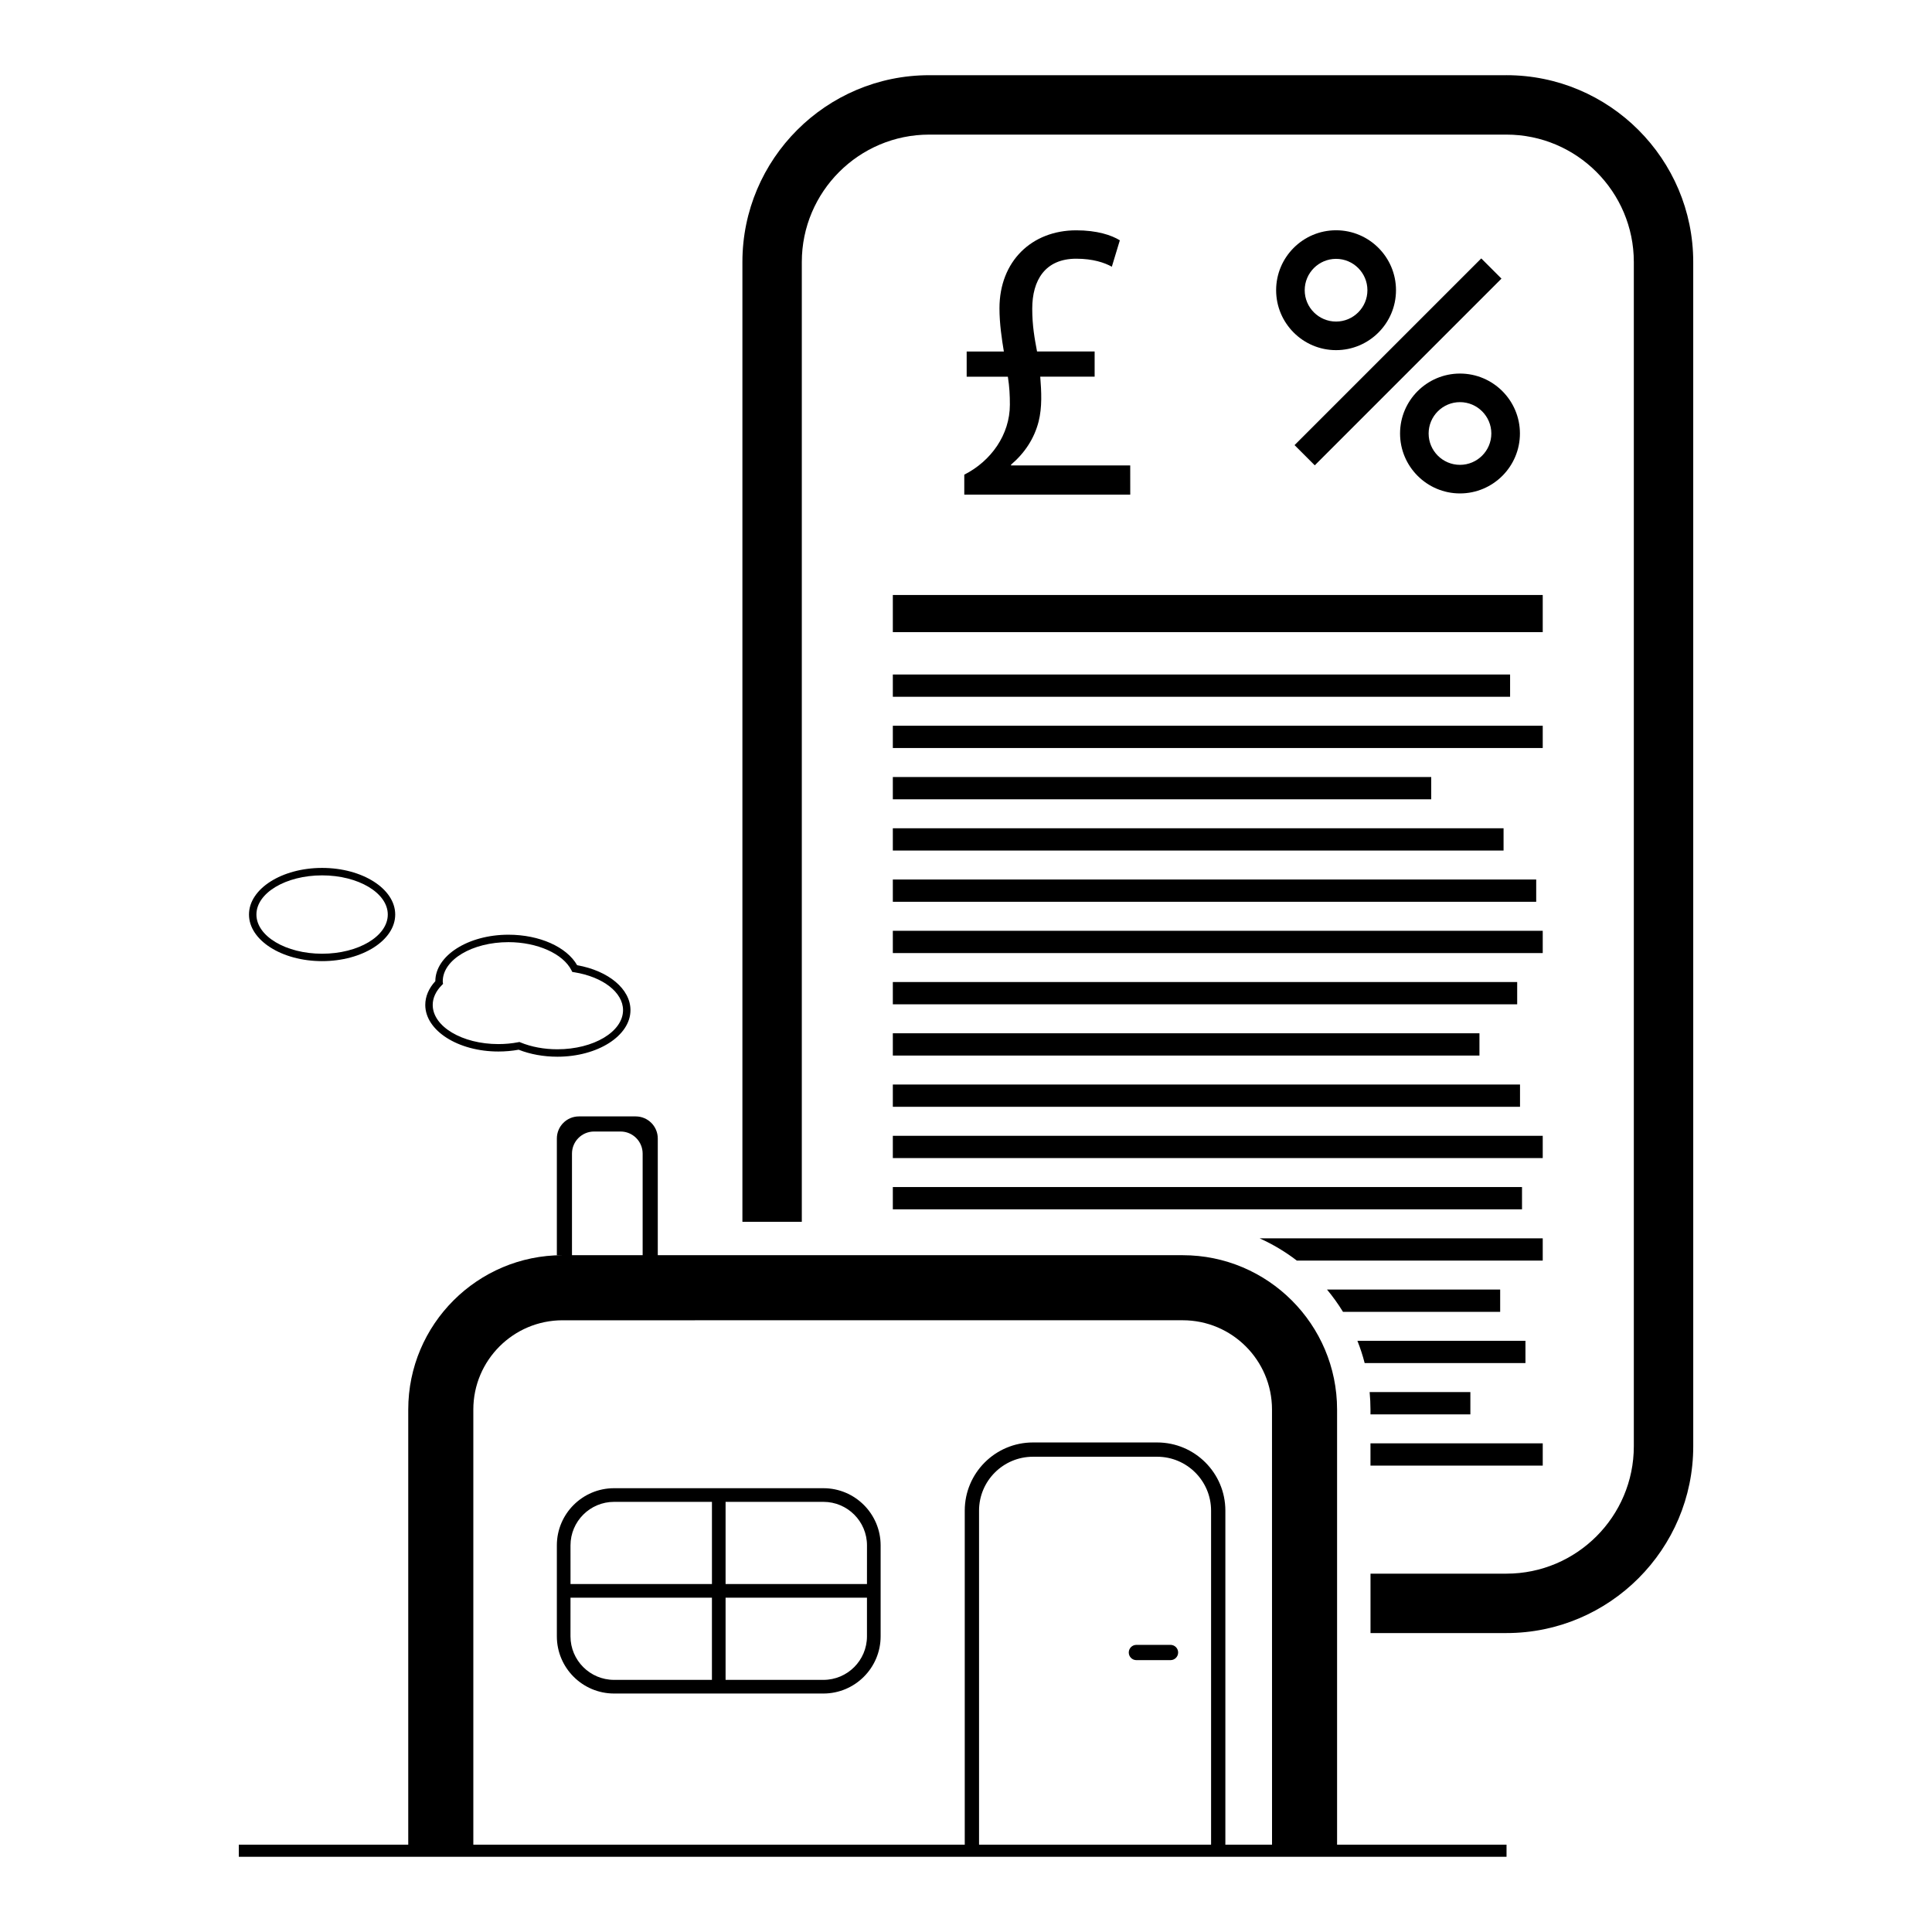 <?xml version="1.0" encoding="UTF-8"?>
<!-- Uploaded to: ICON Repo, www.iconrepo.com, Generator: ICON Repo Mixer Tools -->
<svg fill="#000000" width="800px" height="800px" version="1.1" viewBox="144 144 512 512" xmlns="http://www.w3.org/2000/svg">
 <g>
  <path d="m498.34 632.86v-115.32c0-22.551-18.348-40.898-40.891-40.898l-139.13-0.004v-30.922c0-3.231-2.621-5.856-5.856-5.856h-15.035c-3.231 0-5.856 2.621-5.856 5.856v30.922h1.516c-22.551 0-40.898 18.348-40.898 40.898v115.32l-44.902 0.004v3.207h335.96v-3.207zm-202.76-183.14c0-3.231 2.621-5.856 5.856-5.856h7.016c3.231 0 5.856 2.621 5.856 5.856v26.914h-18.727zm169.37 182.87c0 0.09 0 0.176-0.008 0.266h-61.477c-0.008-0.09-0.008-0.176-0.008-0.266v-88.258c0-7.875 6.406-14.281 14.281-14.281h32.93c7.875 0 14.281 6.406 14.281 14.281zm16.152 0.266h-12.375c0.008-0.09 0.008-0.176 0.008-0.266v-88.258c0-9.969-8.102-18.066-18.07-18.066h-32.93c-9.969 0-18.066 8.102-18.066 18.066v88.258c0 0.09 0 0.176 0.008 0.266h-130.24v-115.32c0-13.039 10.609-23.648 23.648-23.648l164.36-0.004c13.039 0 23.648 10.609 23.648 23.648z"/>
  <path d="m362.22 538.39h-55.492c-8.355 0-15.156 6.789-15.156 15.141v24.113c0 8.355 6.801 15.156 15.156 15.156h55.492c8.355 0 15.156-6.801 15.156-15.156v-24.113c-0.004-8.352-6.805-15.141-15.156-15.141zm-67.031 15.145c0-6.356 5.184-11.527 11.539-11.527h25.945v21.773h-37.48zm11.535 35.648c-6.356 0-11.539-5.172-11.539-11.539l0.004-10.246h37.48v21.785zm67.031-11.539c0 6.367-5.172 11.539-11.539 11.539h-25.93v-21.785h37.469zm0-13.863h-37.469v-21.773h25.934c6.367 0 11.539 5.172 11.539 11.527z"/>
  <path d="m456.22 581.93c0 1.117-0.906 2.023-2.023 2.023h-9.039c-1.117 0-2.023-0.906-2.023-2.023 0-1.117 0.906-2.023 2.023-2.023h9.039c1.117 0 2.023 0.906 2.023 2.023z"/>
  <path d="m229.36 398.71c-10.684 0-19.375-5.539-19.375-12.352 0-6.809 8.691-12.352 19.375-12.352 10.684 0 19.375 5.539 19.375 12.352s-8.691 12.352-19.375 12.352zm0-22.73c-9.598 0-17.406 4.656-17.406 10.383 0 5.723 7.809 10.383 17.406 10.383 9.598 0 17.406-4.656 17.406-10.383 0-5.727-7.809-10.383-17.406-10.383z"/>
  <path d="m291.71 424.04c-3.648 0-7.191-0.641-10.262-1.855-1.719 0.316-3.523 0.477-5.371 0.477-10.684 0-19.375-5.539-19.375-12.348 0-2.227 0.918-4.394 2.664-6.289 0.027-6.793 8.711-12.316 19.383-12.316 8.207 0 15.43 3.227 18.199 8.082 8.348 1.48 14.133 6.328 14.133 11.902 0 6.809-8.691 12.348-19.371 12.348zm-10.062-3.902 0.273 0.113c2.898 1.191 6.281 1.82 9.785 1.82 9.598 0 17.406-4.656 17.406-10.379 0-4.691-5.328-8.82-12.957-10.039l-0.496-0.078-0.227-0.449c-2.211-4.383-9.07-7.445-16.684-7.445-9.602 0-17.414 4.656-17.414 10.379 0 0.066-0.004 0.137 0.008 0.203l0.07 0.484-0.344 0.348c-1.566 1.59-2.394 3.394-2.394 5.219 0 5.723 7.809 10.379 17.406 10.379 1.82 0 3.598-0.168 5.281-0.496z"/>
  <path d="m443.52 267.35h-31.582v-0.211c3.606-3.074 6.148-6.891 7.312-11.445 0.953-3.816 0.742-7.844 0.426-11.871h14.414v-6.676h-15.262c-0.637-3.391-1.273-6.781-1.273-11.34 0-7.523 3.391-13.246 11.66-13.246 4.453 0 7.523 1.059 9.434 2.121l2.121-6.996c-2.227-1.379-6.043-2.648-11.551-2.648-11.766 0-20.348 8.16-20.348 20.668 0 4.133 0.637 8.266 1.164 11.445h-9.855v6.676h10.918c0.426 2.754 0.531 4.875 0.531 7.418 0 7.949-4.981 14.945-12.082 18.547v5.301h43.984z"/>
  <path d="m543.21 163.93h-152.96c-27.297 0-49.504 22.207-49.504 49.504v254.35h15.742v-254.35c0-18.617 15.145-33.762 33.762-33.762h152.97c18.617 0 33.762 15.145 33.762 33.762v313.84c0 18.617-15.145 33.762-33.762 33.762h-36.02v15.742h36.02c27.297 0 49.508-22.207 49.508-49.504l-0.004-313.84c0-27.297-22.211-49.508-49.508-49.508z"/>
  <path d="m487.07 261.96 49.477-49.477 5.356 5.356-49.477 49.477z"/>
  <path d="m498.07 236.79c8.758 0 15.883-7.125 15.883-15.883 0-8.758-7.125-15.883-15.883-15.883-8.758 0-15.883 7.125-15.883 15.883 0 8.758 7.125 15.883 15.883 15.883zm0-24.191c4.582 0 8.309 3.727 8.309 8.309 0 4.582-3.727 8.309-8.309 8.309-4.582 0-8.309-3.727-8.309-8.309 0-4.582 3.727-8.309 8.309-8.309z"/>
  <path d="m515.03 258.88c0 8.758 7.125 15.883 15.883 15.883 8.758 0 15.883-7.125 15.883-15.883 0-8.758-7.125-15.883-15.883-15.883-8.758 0.004-15.883 7.125-15.883 15.883zm24.188 0c0 4.582-3.727 8.309-8.309 8.309s-8.309-3.727-8.309-8.309c0-4.582 3.727-8.309 8.309-8.309 4.582 0.004 8.309 3.731 8.309 8.309z"/>
  <path d="m380.61 301.68h172.23v9.84h-172.23z"/>
  <path d="m380.61 322.75h163.58v5.902h-163.58z"/>
  <path d="m380.61 336.33h172.23v5.902h-172.23z"/>
  <path d="m380.61 349.92h142.68v5.902h-142.68z"/>
  <path d="m380.61 363.5h161.85v5.902h-161.85z"/>
  <path d="m380.61 377.08h170.5v5.902h-170.5z"/>
  <path d="m380.61 390.67h172.23v5.902h-172.23z"/>
  <path d="m380.61 404.25h165.46v5.902h-165.46z"/>
  <path d="m380.61 417.83h155.46v5.902h-155.46z"/>
  <path d="m380.61 431.41h166.21v5.902h-166.21z"/>
  <path d="m380.61 445h172.23v5.902h-172.23z"/>
  <path d="m380.61 458.58h166.74v5.902h-166.74z"/>
  <path d="m552.84 478.07v-5.902h-75.031c3.527 1.59 6.836 3.574 9.867 5.902z"/>
  <path d="m541.56 491.65v-5.902h-45.887c1.547 1.859 2.965 3.832 4.234 5.902z"/>
  <path d="m548.26 505.23v-5.902h-44.531c0.758 1.914 1.406 3.883 1.922 5.902z"/>
  <path d="m507.19 518.82h26.473v-5.902h-26.695c0.141 1.523 0.223 3.066 0.223 4.625z"/>
  <path d="m507.19 526.5h45.652v5.902h-45.652z"/>
 </g>
</svg>